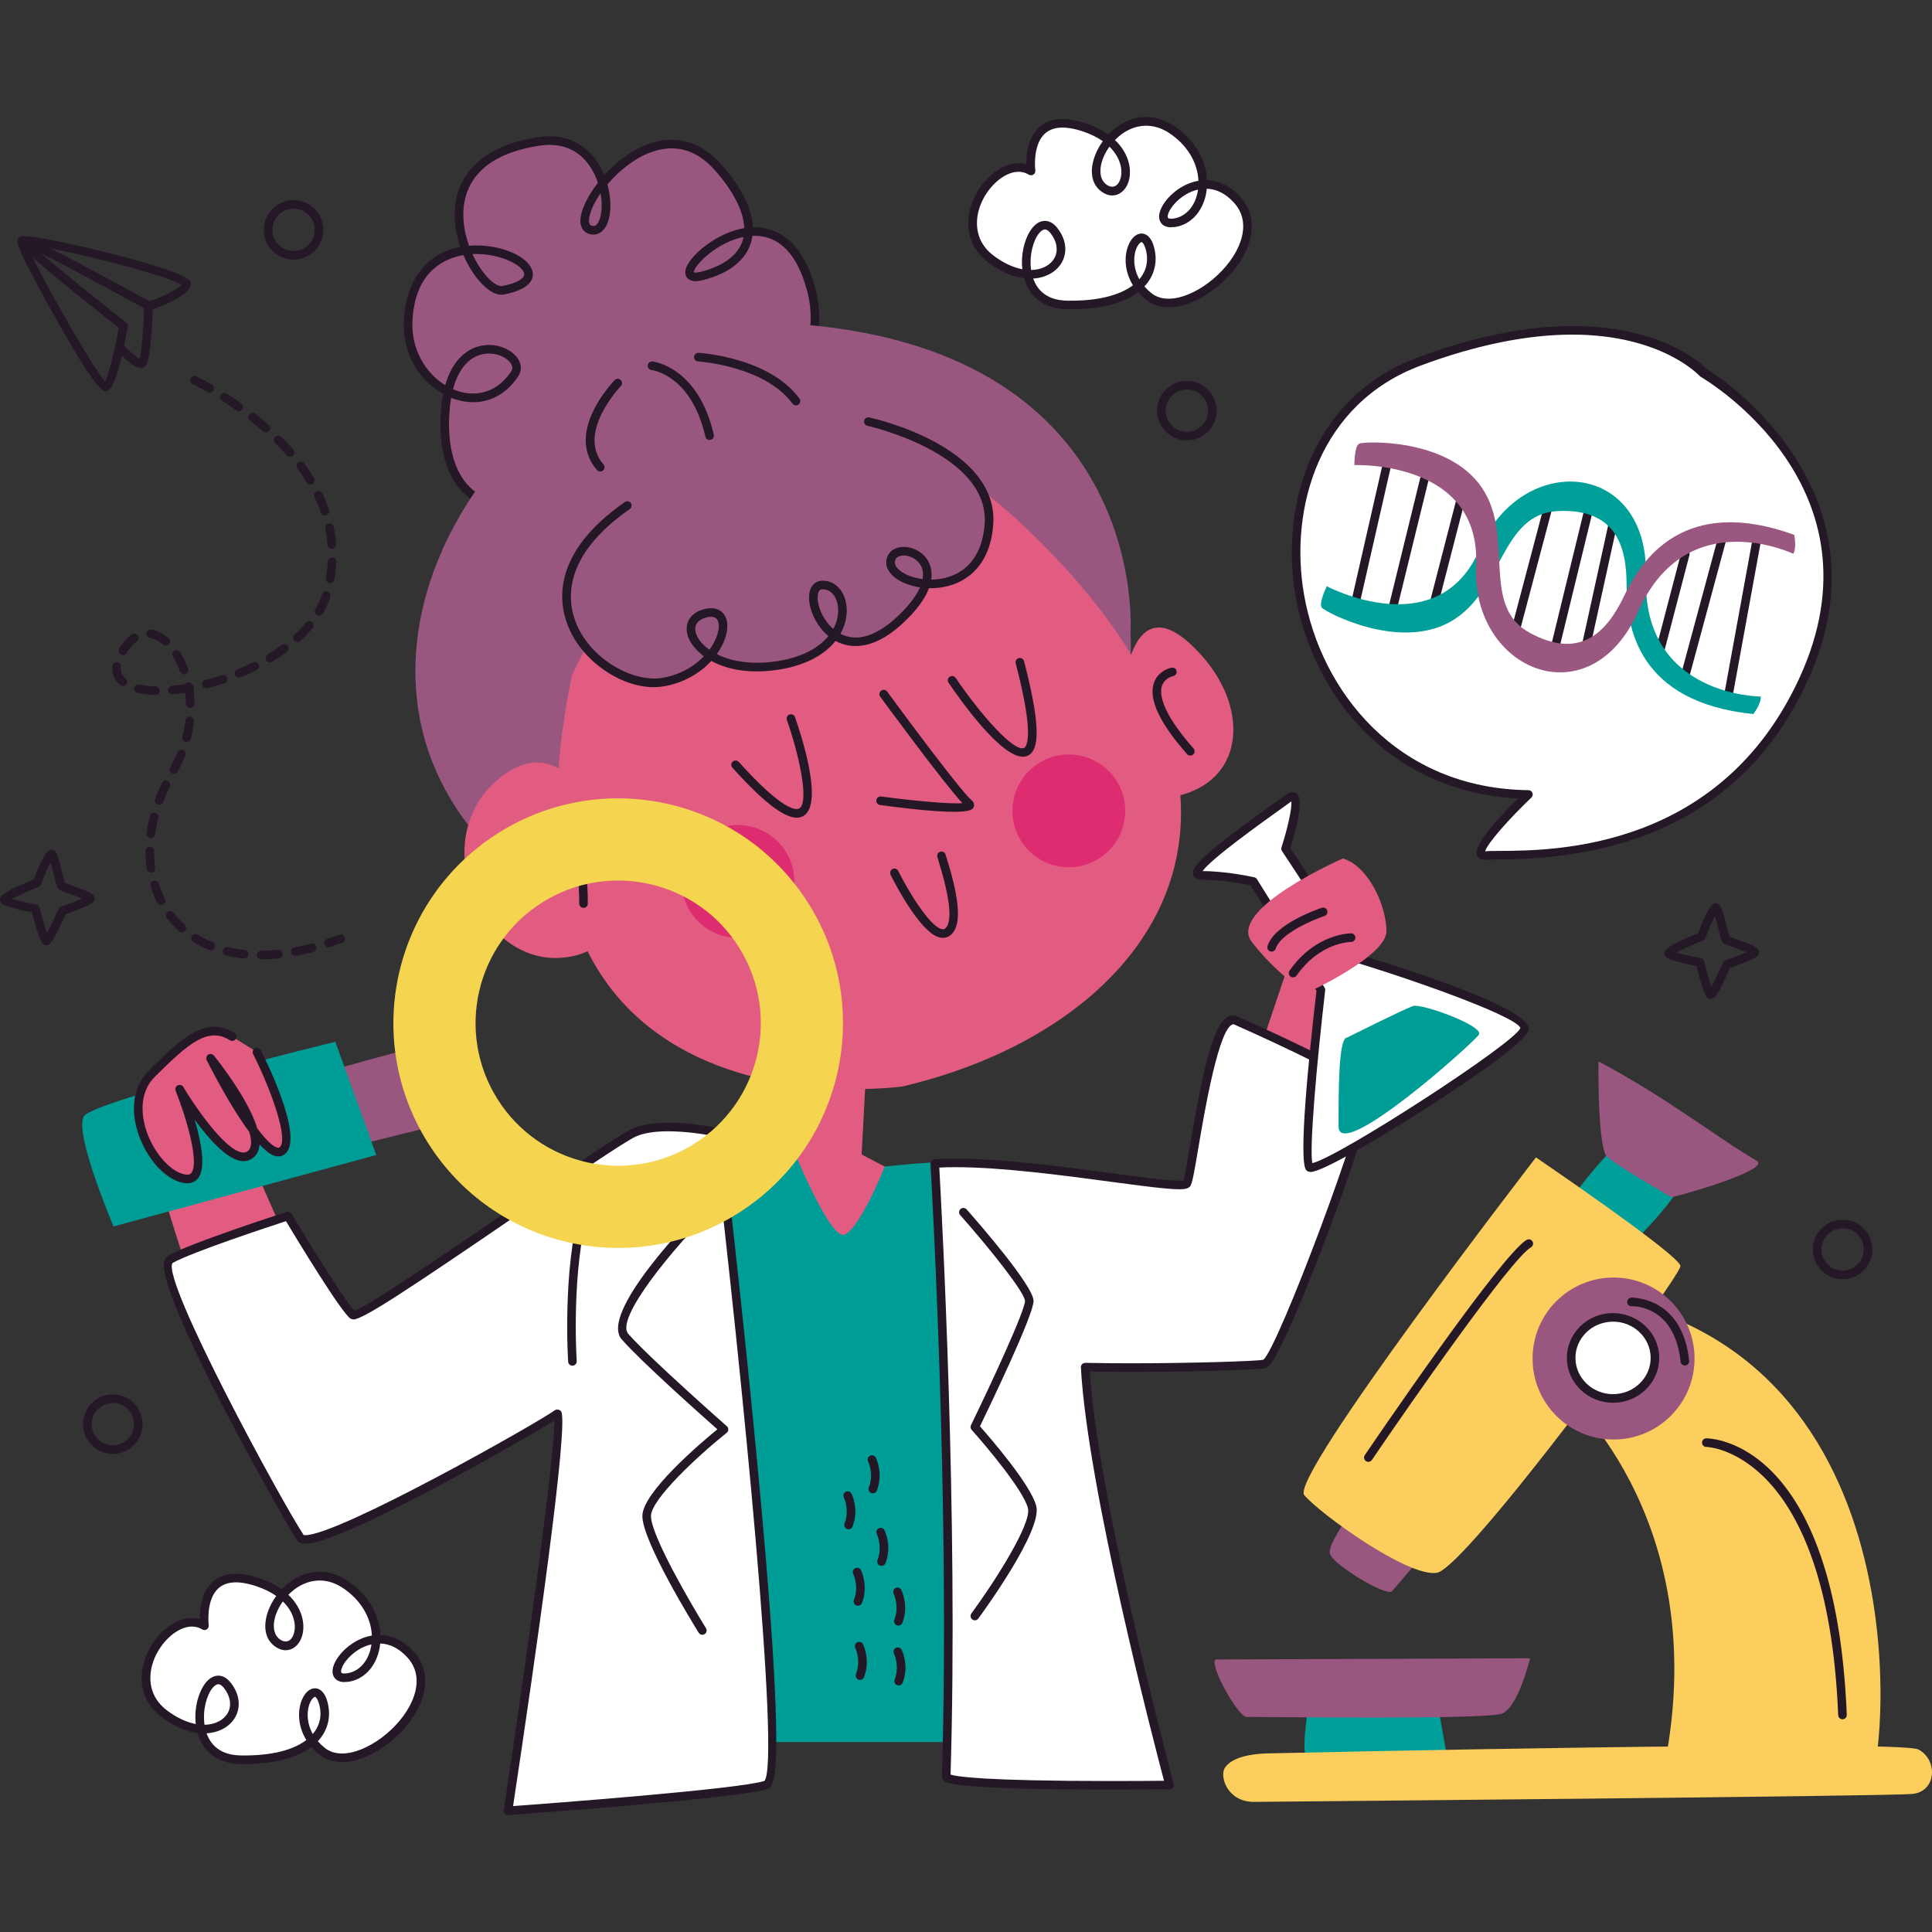 <?xml version="1.0" encoding="UTF-8"?>
<!-- Generator: Adobe Illustrator 25.2.3, SVG Export Plug-In . SVG Version: 6.00 Build 0)  -->
<svg xmlns="http://www.w3.org/2000/svg" xmlns:xlink="http://www.w3.org/1999/xlink" version="1.1" id="Capa_1" x="0px" y="0px" viewBox="0 0 512 512" style="enable-background:new 0 0 512 512;" xml:space="preserve" width="512" height="512">
<rect x="0" y="0" width="512" height="512" fill="#333333" stroke="none"/>
<g>
	<g>
		<g>
			<path style="fill:#FFFFFF;" d="M273.235,45.311c0,0-2.247-17.054,14.169-11.536c16.416,5.518,11.067,21.133,4.809,15.79     s5.484-23.466,18.046-15.396c12.562,8.07,9.752,23.728,0.842,24.884c-8.91,1.156,5.394-18.232,16.618-6.258     s-13.282,33.803-23.305,25.777s-2.179-20.98,0.225-13.085s-4.079,15.637-21.855,15.331c-17.776-0.306-9.685-27.654-3.471-19.693     s-4.102,16.945-16.641,7.567C250.133,59.311,264.438,39.924,273.235,45.311z"/>
		</g>
		<g>
			<path style="fill:#241726;" d="M283.795,81.963l-1.031-0.009c-5.827-0.1-9.928-3.086-11.372-8.229     c-3.066-0.388-6.298-1.803-9.401-4.125c-4.914-3.674-6.578-9.252-4.566-15.303c2.061-6.198,7.553-11.054,12.502-11.054     c0.713,0,1.403,0.096,2.065,0.285c-0.021-2.374,0.345-6.413,2.752-9.157c2.692-3.066,7.116-3.661,13.024-1.675     c2.278,0.766,4.274,1.76,5.948,2.963c2.824-2.979,6.427-4.668,10.029-4.668c2.438,0,4.837,0.747,7.13,2.22     c5.43,3.488,8.725,8.851,8.995,14.529c3.186,0.091,6.105,1.528,8.681,4.276c3.494,3.728,4.139,8.736,1.813,14.104     c-3.535,8.161-13.19,15.32-20.661,15.32c-2.34,0.001-4.358-0.666-5.999-1.98c-0.784-0.627-1.493-1.306-2.117-2.027     C297.662,80.4,291.547,81.963,283.795,81.963z M273.806,73.813c1.015,2.874,3.424,5.769,8.998,5.864l0.991,0.009     c8.938,0,13.82-2.097,16.441-4.088c-2.503-4.05-2.31-8.476-0.917-11.218c0.804-1.584,1.972-2.493,3.204-2.493     c0.826,0,2.341,0.425,3.206,3.265c1.204,3.953,0.311,7.819-2.446,10.759c0.54,0.627,1.157,1.218,1.843,1.769     c1.227,0.982,2.766,1.481,4.576,1.48c6.557,0,15.409-6.648,18.572-13.948c1.374-3.172,2.249-7.766-1.385-11.642     c-2.14-2.284-4.519-3.479-7.075-3.555c-0.536,5.452-3.948,9.565-8.566,10.165c-0.314,0.04-0.637-0.049-0.871,0.059     c-2.281,0-3.15-1.394-3.203-2.699c-0.129-3.213,4.5-8.612,10.424-9.636c-0.216-4.963-3.134-9.683-7.953-12.778     c-4.742-3.045-10.174-2.143-14.169,1.984c3.878,3.691,4.599,8.231,3.518,11.262c-0.754,2.113-2.371,3.426-4.219,3.428h-0.001     c-1.108,0-2.249-0.474-3.299-1.37c-3.453-2.949-2.337-8.708,0.782-13.016c-1.463-1.028-3.211-1.888-5.213-2.56     c-4.955-1.668-8.509-1.345-10.583,1.013c-2.842,3.233-2.103,9.236-2.096,9.298c0.057,0.435-0.141,0.863-0.509,1.102     c-0.37,0.239-0.842,0.245-1.214,0.016c-0.825-0.505-1.739-0.762-2.714-0.762c-3.961,0-8.599,4.26-10.341,9.495     c-0.796,2.395-2.022,8.43,3.769,12.762c2.531,1.893,5.122,3.111,7.578,3.572c-0.505-4.417,0.846-8.721,2.628-10.933     c0.994-1.233,2.152-1.884,3.353-1.884c0.832,0,2.078,0.328,3.297,1.89c2.208,2.828,2.709,6.017,1.375,8.749     C280.271,71.868,277.328,73.607,273.806,73.813z M302.523,64.165c-0.209,0-0.714,0.339-1.174,1.246     c-1.019,2.007-1.187,5.41,0.591,8.592c1.959-2.298,2.533-5.16,1.61-8.187C303.184,64.613,302.726,64.165,302.523,64.165z      M276.913,60.808c-0.48,0-1.042,0.368-1.58,1.036c-1.518,1.883-2.63,5.91-2.077,9.711c2.885-0.047,5.283-1.334,6.284-3.383     c0.937-1.92,0.527-4.235-1.124-6.35C278.055,61.36,277.502,60.808,276.913,60.808z M317.496,50.242     c-4.774,1.061-8.117,5.444-8.046,7.206c0.008,0.217,0.02,0.514,0.927,0.514h0.001c0.177,0,0.369-0.013,0.576-0.04     C314.37,57.479,316.933,54.399,317.496,50.242z M294.013,38.863c-2.69,3.751-3.206,8.005-1.061,9.836     c1.616,1.383,3.191,0.875,3.896-1.091C297.668,45.314,297.059,41.827,294.013,38.863z"/>
		</g>
	</g>
	<g>
		<g>
			<path style="fill:#FFFFFF;" d="M54.182,430.841c0,0-2.247-17.054,14.169-11.536c16.416,5.518,11.067,21.133,4.808,15.79     c-6.258-5.343,5.484-23.466,18.046-15.396c12.562,8.07,9.752,23.728,0.842,24.884s5.394-18.232,16.618-6.258     c11.224,11.973-13.282,33.803-23.305,25.777c-10.022-8.026-2.179-20.98,0.225-13.085s-4.079,15.637-21.855,15.331     s-9.685-27.654-3.471-19.693s-4.102,16.945-16.641,7.567S45.384,425.454,54.182,430.841z"/>
		</g>
		<g>
			<path style="fill:#241726;" d="M64.741,467.493l-1.031-0.009c-5.826-0.1-9.927-3.086-11.372-8.229     c-3.065-0.388-6.298-1.803-9.401-4.125c-4.914-3.674-6.578-9.252-4.566-15.303c2.061-6.198,7.553-11.054,12.502-11.054     c0.713,0,1.403,0.096,2.065,0.285c-0.021-2.374,0.345-6.413,2.752-9.157c2.69-3.068,7.115-3.66,13.024-1.675     c2.278,0.766,4.274,1.761,5.948,2.963c2.825-2.978,6.428-4.667,10.029-4.667c2.438,0,4.837,0.747,7.13,2.219     c5.43,3.488,8.725,8.851,8.995,14.529c3.186,0.091,6.105,1.528,8.681,4.276c3.494,3.728,4.139,8.736,1.813,14.104     c-3.535,8.161-13.19,15.32-20.661,15.32c-2.34,0.001-4.358-0.666-5.999-1.98c-0.784-0.627-1.493-1.306-2.117-2.027     C78.608,465.93,72.493,467.493,64.741,467.493z M54.752,459.343c1.015,2.874,3.424,5.769,8.998,5.864l0.991,0.009     c8.938,0,13.82-2.097,16.441-4.088c-2.503-4.05-2.31-8.475-0.917-11.217c0.804-1.584,1.972-2.493,3.204-2.493     c0.827,0,2.341,0.425,3.207,3.265c1.203,3.953,0.31,7.819-2.447,10.759c0.54,0.627,1.157,1.218,1.843,1.769     c1.227,0.982,2.766,1.481,4.576,1.48c6.557,0,15.409-6.648,18.572-13.948c1.374-3.172,2.249-7.766-1.385-11.642     c-2.14-2.284-4.519-3.479-7.075-3.555c-0.536,5.452-3.948,9.565-8.566,10.165c-0.314,0.04-0.641-0.027-0.87,0.059     c-2.281,0-3.15-1.394-3.203-2.699c-0.129-3.212,4.5-8.612,10.424-9.636c-0.216-4.963-3.134-9.683-7.953-12.778     c-4.738-3.046-10.174-2.141-14.168,1.984c3.878,3.691,4.599,8.231,3.518,11.262c-0.755,2.113-2.371,3.426-4.22,3.428h-0.001     c-1.108,0-2.249-0.474-3.299-1.37c-3.453-2.949-2.337-8.708,0.783-13.016c-1.463-1.028-3.212-1.888-5.214-2.56     c-4.956-1.668-8.509-1.346-10.583,1.013c-2.842,3.233-2.103,9.236-2.096,9.298c0.057,0.435-0.141,0.863-0.509,1.102     c-0.369,0.239-0.84,0.246-1.214,0.016c-0.825-0.505-1.739-0.762-2.714-0.762c-3.961,0-8.599,4.26-10.341,9.495     c-0.796,2.395-2.022,8.43,3.769,12.762c2.531,1.893,5.122,3.111,7.578,3.572c-0.505-4.417,0.847-8.722,2.628-10.933     c0.994-1.233,2.153-1.884,3.353-1.884c0.832,0,2.078,0.328,3.297,1.89c2.208,2.828,2.709,6.017,1.376,8.749     C61.217,457.398,58.274,459.137,54.752,459.343z M83.468,449.695c-0.209,0-0.713,0.339-1.174,1.246     c-1.019,2.007-1.187,5.411,0.591,8.592c1.959-2.298,2.534-5.159,1.611-8.187C84.131,450.144,83.672,449.695,83.468,449.695z      M57.859,446.339c-0.48,0-1.042,0.368-1.58,1.036c-1.518,1.883-2.63,5.91-2.077,9.711c2.885-0.047,5.283-1.333,6.284-3.383     c0.937-1.92,0.527-4.235-1.124-6.35C59.001,446.89,58.448,446.339,57.859,446.339z M98.441,435.773     c-4.774,1.061-8.117,5.444-8.046,7.206c0.008,0.217,0.02,0.514,0.927,0.514h0.001c0.177,0,0.369-0.013,0.576-0.04     C95.316,443.009,97.879,439.93,98.441,435.773z M74.96,424.393c-2.692,3.751-3.206,8.005-1.062,9.836     c1.621,1.386,3.196,0.875,3.897-1.092C78.614,430.843,78.005,427.357,74.96,424.393z"/>
		</g>
	</g>
	<g>
		<path style="fill:#241726;" d="M453.389,264.709c-0.836,0-1.626,0-3.812-8.702c-7.368-1.417-7.995-2.258-8.235-2.58    c-0.211-0.283-0.302-0.803-0.206-1.143c0.135-0.475,0.446-1.575,8.87-4.972c3.027-7.889,4.059-7.89,4.746-7.89    c0.359,0,0.852,0.257,1.066,0.545c0.544,0.729,1.035,2.619,1.779,5.643c0.231,0.942,0.51,2.078,0.673,2.584    c0.445,0.197,1.414,0.545,2.218,0.833c4.339,1.555,5.459,2.086,5.662,3.128c0.078,0.394-0.122,0.966-0.42,1.233    c-0.881,0.79-5.062,2.344-7.261,3.126c-3.568,8.118-4.336,8.158-5.015,8.194C453.433,264.709,453.409,264.709,453.389,264.709z     M444.251,252.447c1.478,0.422,4.139,1.026,6.463,1.459c0.439,0.082,0.789,0.414,0.896,0.847c0.594,2.408,1.371,5.152,1.933,6.735    c0.816-1.474,2.041-4.056,3.036-6.336c0.127-0.29,0.368-0.515,0.666-0.619c1.983-0.698,4.224-1.554,5.633-2.17    c-0.982-0.411-2.301-0.884-3.16-1.192c-2.477-0.888-2.944-1.081-3.265-1.512c-0.28-0.376-0.452-0.999-1.068-3.504    c-0.228-0.927-0.577-2.346-0.889-3.421c-0.733,1.405-1.749,3.765-2.539,5.854c-0.113,0.298-0.347,0.536-0.643,0.654    C448.734,250.271,445.806,251.583,444.251,252.447z"/>
	</g>
	<g>
		<path style="fill:#241726;" d="M12.291,250.487c-0.836,0-1.626,0-3.812-8.702c-7.368-1.417-7.995-2.259-8.236-2.583    c-0.21-0.283-0.301-0.802-0.205-1.142c0.133-0.474,0.445-1.574,8.87-4.971c3.026-7.889,4.058-7.89,4.746-7.89    c0.359,0,0.852,0.257,1.067,0.546c0.543,0.728,1.034,2.617,1.778,5.641c0.231,0.942,0.51,2.078,0.673,2.584    c0.445,0.197,1.413,0.544,2.217,0.833c4.339,1.555,5.459,2.086,5.663,3.128c0.078,0.394-0.122,0.966-0.42,1.234    c-0.881,0.79-5.062,2.342-7.261,3.125c-3.568,8.118-4.335,8.158-5.014,8.195C12.337,250.487,12.311,250.487,12.291,250.487z     M3.154,238.224c1.478,0.422,4.139,1.026,6.463,1.459c0.439,0.082,0.789,0.414,0.896,0.847c0.594,2.408,1.371,5.152,1.933,6.734    c0.816-1.474,2.041-4.055,3.036-6.336c0.127-0.29,0.368-0.515,0.666-0.619c1.984-0.698,4.225-1.554,5.634-2.169    c-0.982-0.412-2.304-0.886-3.162-1.194c-2.476-0.887-2.943-1.08-3.264-1.511c-0.28-0.375-0.452-0.998-1.068-3.504    c-0.228-0.928-0.577-2.346-0.889-3.42c-0.733,1.405-1.749,3.764-2.539,5.854c-0.113,0.298-0.347,0.536-0.643,0.654    C7.636,236.049,4.709,237.359,3.154,238.224z"/>
	</g>
	<g>
		<path style="fill:#241726;" d="M29.901,385.303c-0.002,0-0.034,0-0.037,0c-2.107-0.009-4.085-0.838-5.569-2.335    c-1.483-1.496-2.295-3.481-2.286-5.589c0.018-4.33,3.556-7.854,7.887-7.854c2.143,0.009,4.121,0.838,5.605,2.335    c1.483,1.496,2.295,3.481,2.286,5.589C37.77,381.779,34.231,385.303,29.901,385.303z M29.923,371.802    c-3.107,0-5.623,2.507-5.637,5.588c-0.007,1.5,0.57,2.912,1.626,3.976c1.055,1.065,2.463,1.654,3.961,1.661l0.027,0v0    c3.081,0,5.597-2.507,5.61-5.588c0.007-1.5-0.57-2.912-1.626-3.976C32.83,372.398,31.422,371.808,29.923,371.802z"/>
	</g>
	<g>
		<path style="fill:#241726;" d="M314.535,116.714c-0.002,0-0.032,0-0.033,0c-2.108-0.009-4.086-0.838-5.569-2.335    c-1.483-1.496-2.296-3.481-2.287-5.588c0.018-4.331,3.556-7.856,7.887-7.856c2.143,0.009,4.121,0.838,5.605,2.335    c1.483,1.496,2.295,3.481,2.286,5.589C322.406,113.19,318.866,116.714,314.535,116.714z M314.559,103.213    c-3.107,0-5.623,2.507-5.637,5.588c-0.007,1.5,0.571,2.912,1.626,3.976c1.056,1.065,2.463,1.654,3.961,1.661l0.024,0v0    c3.082,0,5.599-2.507,5.612-5.588c0.007-1.5-0.57-2.912-1.626-3.977C317.466,103.809,316.058,103.219,314.559,103.213z"/>
	</g>
	<g>
		<path style="fill:#241726;" d="M488.305,339.007c-0.002,0-0.032,0-0.033,0c-4.35-0.02-7.873-3.574-7.856-7.923    c0.019-4.331,3.559-7.856,7.89-7.856c4.384,0.02,7.907,3.574,7.889,7.923C496.177,335.483,492.637,339.007,488.305,339.007z     M488.33,325.505c-3.105,0-5.623,2.507-5.637,5.589c-0.013,3.094,2.494,5.623,5.589,5.637l0.023,0v0    c3.082,0,5.6-2.507,5.613-5.589C493.932,328.048,491.425,325.519,488.33,325.505z"/>
	</g>
	<g>
		<path style="fill:#241726;" d="M77.793,68.791c-0.002,0-0.032,0-0.032,0c-2.109-0.009-4.087-0.838-5.571-2.335    c-1.483-1.496-2.295-3.481-2.286-5.589c0.018-4.33,3.556-7.854,7.887-7.854c2.143,0.009,4.121,0.838,5.604,2.335    c1.483,1.495,2.296,3.481,2.287,5.588C85.664,65.267,82.124,68.791,77.793,68.791z M77.817,55.29    c-3.107,0-5.623,2.507-5.637,5.588c-0.007,1.5,0.57,2.912,1.626,3.976c1.055,1.065,2.463,1.654,3.961,1.661l0.024-0.001v0.001    c3.082,0,5.599-2.507,5.612-5.588c0.007-1.5-0.571-2.912-1.626-3.977C80.724,55.886,79.316,55.296,77.817,55.29z"/>
	</g>
	<g>
		<g>
			<path style="fill:#241726;" d="M27.85,103.671h-0.001c-3.227-0.003-19.691-31.339-20.976-33.976     C4.44,64.71,4.436,63.868,4.86,63.252c0.04-0.061,0.084-0.12,0.135-0.175c0.017-0.019,0.036-0.038,0.054-0.057     c0.103-0.101,0.222-0.188,0.351-0.251c0-0.001,0.001-0.001,0.001-0.001c0.283-0.141,0.624-0.201,1.14-0.201     c4.835,0,41.272,8.319,43.767,11.849c0.409,0.579,0.314,1.106,0.22,1.37c-1.048,2.961-8.477,5.631-10.728,6.379     c-0.302,0.098-0.63,0.07-0.909-0.084c-8.529-4.709-21.101-11.498-28.064-14.96c5.538,4.758,15.637,12.872,22.606,18.362     c0.329,0.259,0.489,0.678,0.417,1.091C30.846,103.671,28.747,103.671,27.85,103.671z M8.668,68.241     c4.439,9.145,16.088,29.351,19.14,32.818c1.039-1.869,2.619-8.35,3.68-14.21C18.932,76.952,12.228,71.413,8.668,68.241z      M13.27,65.81c7.788,3.892,19.739,10.425,26.282,14.035c3.568-1.233,7.453-3.096,8.56-4.386     C44.789,73.242,24.529,67.984,13.27,65.81z"/>
		</g>
		<g>
			<path style="fill:#241726;" d="M37.309,97.511c-0.032,0-0.066-0.001-0.099-0.002c-1.902-0.091-4.716-3.01-6.022-4.462     c-0.42-0.468-0.495-1.442-0.028-1.862c0.468-0.42,0.872-0.601,1.292-0.13c1.7,1.89,3.674,3.634,4.576,4.077     c0.464-1.584,0.998-8.139,1.207-13.747c0.022-0.628,0.535-1.167,1.18-1.095c0.628,0.023,1.118,0.551,1.095,1.18     c-0.351,9.432-1.038,14.682-2.041,15.604C38.247,97.276,37.87,97.511,37.309,97.511z"/>
		</g>
	</g>
	<g>
		<g>
			<path style="fill:#FFFFFF;" d="M451.25,98.855c0,0-20.668-23.266-75.052-3.079S337.722,209.75,405.049,210.54     c0,0-17.785,16.915-11.181,16.182c6.603-0.732,60.335,5.104,84.082-46.681S451.25,98.855,451.25,98.855z"/>
		</g>
		<g>
			<path style="fill:#241726;" d="M393.481,227.884h-0.001c-1.389-0.001-1.898-0.757-2.078-1.207     c-1.054-2.639,5.671-9.935,10.915-15.081c-34.575-1.701-54.504-27.881-58.978-53.656c-4.155-23.933,4.272-52.766,32.463-63.231     c14.853-5.513,28.601-8.309,40.862-8.309c23.601,0,34.261,9.96,35.549,11.325c3.086,1.887,50.013,32.105,26.771,82.791     c-14.309,31.202-41.755,47.102-81.577,47.257c-1.555,0.006-2.783,0.011-3.414,0.081     C393.808,227.874,393.638,227.884,393.481,227.884z M416.664,88.677c-11.99,0-25.471,2.748-40.071,8.167     c-26.964,10.01-35.004,37.703-31.011,60.707c4.428,25.513,24.537,51.442,59.48,51.851c0.464,0.006,0.877,0.291,1.046,0.723     c0.169,0.43,0.061,0.922-0.275,1.241c-5.703,5.425-11.726,12.178-12.259,14.24c0.053-0.003,0.109-0.008,0.168-0.014     c0.752-0.083,1.97-0.088,3.657-0.094c14.484-0.057,58.558-0.228,79.515-45.93c23.033-50.229-24.216-78.547-26.238-79.728     c-0.102-0.06-0.197-0.138-0.276-0.226C450.303,99.504,440.317,88.677,416.664,88.677z"/>
		</g>
	</g>
	<g>
		<g>
			<path style="fill:#241726;" d="M359.021,161.684c-0.083,0-0.169-0.009-0.255-0.029c-0.613-0.139-0.996-0.749-0.856-1.363     l9.117-39.99c0.139-0.613,0.742-1.002,1.363-0.856c0.613,0.139,0.996,0.749,0.856,1.363l-9.117,39.99     C360.01,161.326,359.541,161.684,359.021,161.684z"/>
		</g>
		<g>
			<path style="fill:#241726;" d="M368.706,163.893c-0.09,0-0.181-0.01-0.272-0.032c-0.61-0.15-0.984-0.766-0.835-1.377     l9.459-38.599c0.151-0.609,0.773-0.983,1.377-0.835c0.61,0.15,0.984,0.766,0.835,1.377l-9.459,38.599     C369.683,163.545,369.217,163.893,368.706,163.893z"/>
		</g>
		<g>
			<path style="fill:#241726;" d="M378.775,165.86c-0.095,0-0.19-0.011-0.286-0.036c-0.608-0.158-0.975-0.778-0.818-1.387     l8.464-32.793c0.158-0.61,0.776-0.974,1.387-0.818c0.608,0.158,0.975,0.778,0.818,1.387l-8.464,32.793     C379.743,165.519,379.281,165.86,378.775,165.86z"/>
		</g>
		<g>
			<path style="fill:#241726;" d="M401.242,169.667c-0.097,0-0.195-0.012-0.292-0.038c-0.608-0.161-0.971-0.784-0.809-1.392     l9.513-35.956c0.161-0.608,0.785-0.967,1.392-0.809c0.608,0.161,0.971,0.784,0.809,1.392l-9.513,35.956     C402.207,169.33,401.746,169.667,401.242,169.667z"/>
		</g>
		<g>
			<path style="fill:#241726;" d="M411.18,176.535c-0.09,0-0.18-0.01-0.271-0.032c-0.61-0.149-0.985-0.765-0.836-1.376     l10.027-41.097c0.148-0.611,0.762-0.984,1.376-0.836c0.61,0.149,0.985,0.765,0.836,1.376l-10.027,41.097     C412.159,176.187,411.693,176.535,411.18,176.535z"/>
		</g>
		<g>
			<path style="fill:#241726;" d="M419.561,175.816c-0.081,0-0.163-0.009-0.246-0.027c-0.614-0.135-1.002-0.742-0.867-1.356     l8.663-39.437c0.135-0.614,0.745-1.002,1.356-0.867c0.614,0.135,1.002,0.742,0.867,1.356l-8.663,39.437     C420.554,175.454,420.083,175.816,419.561,175.816z"/>
		</g>
		<g>
			<path style="fill:#241726;" d="M438.915,177.41c-0.096,0-0.192-0.012-0.289-0.037c-0.608-0.159-0.973-0.782-0.814-1.39     l7.706-29.466c0.161-0.608,0.785-0.964,1.39-0.814c0.608,0.159,0.973,0.782,0.814,1.39l-7.706,29.466     C439.881,177.071,439.419,177.41,438.915,177.41z"/>
		</g>
		<g>
			<path style="fill:#241726;" d="M446.045,182.184c-0.099,0-0.199-0.012-0.298-0.039c-0.607-0.165-0.966-0.789-0.803-1.396     l10.538-39.01c0.165-0.608,0.79-0.968,1.396-0.803c0.607,0.165,0.966,0.789,0.803,1.396l-10.538,39.01     C447.005,181.851,446.546,182.184,446.045,182.184z"/>
		</g>
		<g>
			<path style="fill:#241726;" d="M457.731,187.15c-0.068,0-0.137-0.006-0.206-0.019c-0.618-0.112-1.028-0.705-0.915-1.324     l7.885-43.23c0.113-0.618,0.705-1.035,1.324-0.915c0.618,0.112,1.028,0.705,0.915,1.324l-7.884,43.23     C458.75,186.765,458.27,187.15,457.731,187.15z"/>
		</g>
		<g>
			<path style="fill:#009F99;" d="M466.612,184.592c0,0-31.315-0.031-30.413-31.544s-33.137-33.337-44-7.689     c-10.915,25.773-40.593,9.998-40.593,9.998s-2.244,4.583-1.299,5.697c0.945,1.114,20.441,11.554,34.24,3.611     c13.798-7.942,13.087-28.483,28.24-29.223s18.332,8.975,18.273,19.75c-0.059,10.775,2.84,30.916,33.597,34.032     C464.657,189.225,466.789,186.446,466.612,184.592z"/>
		</g>
		<g>
			<path style="fill:#9A5780;" d="M475.238,146.758c0,0-28.233-13.546-41.08,15.243c-12.847,28.79-44.313,15.678-42.984-12.144     c1.336-27.957-32.247-26.606-32.247-26.606s-0.035-5.103,1.299-5.697c1.334-0.595,23.429-1.551,32.421,11.588     s-0.553,31.341,12.781,38.577c13.334,7.236,20.411-0.141,25.028-9.877c4.617-9.736,15.961-26.629,45.028-16.105     C475.485,141.735,476.201,145.164,475.238,146.758z"/>
		</g>
	</g>
	<g>
		<g>
			<path style="fill:#995780;" d="M363.018,394.437c0,0-11.843,14.332-10.533,17.461c1.309,3.128,15.007,11.269,16.38,9.801     c1.372-1.469,11.794-13.814,11.794-13.814L363.018,394.437z"/>
		</g>
		<g>
			<g>
				<path style="fill:#009F99;" d="M346.563,453.337c0,0-2.066,12.85,0.164,12.822c2.23-0.029,36.793-0.471,36.793-0.471      l-2.401-13.351L346.563,453.337z"/>
			</g>
			<g>
				<path style="fill:#995780;" d="M322.102,439.778l83.384-0.324c0,0-3.11,12.998-7.457,14.673      c-4.347,1.675-65.519,0.839-67.703,0.867C328.142,455.021,320.485,441.418,322.102,439.778z"/>
			</g>
			<g>
				<path style="fill:#FCCE5D;" d="M413.157,367.583c0,0,41.073,33.644,27.986,100.161c0,0,51.154,3.725,54.499,3.682      s16.939-113.417-73.648-128.147L413.157,367.583z"/>
			</g>
			<g>
				<path style="fill:#009F99;" d="M429.007,302.702c0,0-12.895,13.346-11.841,15.389c1.054,2.043,13.474,13.437,13.474,13.437      s15.881-15.576,14.157-18.034C443.072,311.036,429.007,302.702,429.007,302.702z"/>
			</g>
			<g>
				<path style="fill:#FCCE5D;" d="M407.045,306.728c0,0-65.396,84.702-61.405,89.49c3.991,4.788,27.422,21.836,35.147,20.589      c7.725-1.246,64.635-78.45,64.539-81.291S407.045,306.728,407.045,306.728z"/>
			</g>
			<g>
				<path style="fill:#995780;" d="M423.617,281.278c0,0-0.295,19.923,1.861,24.752c0.731,1.637,17.493,11.257,17.493,11.257      c6.186-1.466,26.278-7.534,22.555-9.685C455.536,301.831,441.956,291.021,423.617,281.278z"/>
			</g>
			<g>
				<circle style="fill:#995780;" cx="427.608" cy="360.024" r="21.464"/>
			</g>
			<g>
				<path style="fill:#FCCE5D;" d="M336.714,464.652c0,0,166.473-3.756,171.687-1.019c5.214,2.737,4.837,11.158-1.614,11.779      c-6.451,0.62-167.279,2.037-174.385,2.106c-7.107,0.069-9.154-6.602-7.898-8.844S329.607,464.721,336.714,464.652z"/>
			</g>
			<g>
				<g>
					
						<ellipse transform="matrix(1 -0.013 0.013 1 -4.571 5.501)" style="fill:#FFFFFF;" cx="427.473" cy="359.857" rx="11.104" ry="10.746"/>
				</g>
				<g>
					<path style="fill:#241726;" d="M427.462,371.742c-6.662,0-12.148-5.261-12.23-11.728c-0.04-3.182,1.2-6.187,3.491-8.463       c2.282-2.266,5.335-3.536,8.598-3.578h0.002c6.825,0,12.309,5.261,12.392,11.727c0.041,3.181-1.198,6.186-3.491,8.462       c-2.281,2.266-5.335,3.536-8.598,3.579C427.621,371.741,427.467,371.742,427.462,371.742z M427.486,350.249       c-2.805,0.034-5.299,1.071-7.16,2.918c-1.85,1.837-2.851,4.258-2.818,6.817c0.067,5.227,4.531,9.48,9.953,9.48v0.002       l0.135-0.003c2.669-0.034,5.163-1.071,7.023-2.917c1.851-1.837,2.852-4.258,2.818-6.817       C437.371,354.502,432.907,350.249,427.486,350.249z"/>
				</g>
			</g>
			<g>
				<path style="fill:#241726;" d="M446.504,361.858c-0.576,0-1.07-0.435-1.131-1.021c-1.561-14.927-12.519-14.706-12.974-14.676      c-0.641,0.058-1.157-0.465-1.182-1.092c-0.026-0.626,0.458-1.155,1.085-1.183c0.138,0.016,13.548-0.392,15.334,16.715      c0.066,0.625-0.388,1.185-1.014,1.25C446.583,361.856,446.543,361.858,446.504,361.858z"/>
			</g>
			<g>
				<path style="fill:#241726;" d="M488.276,455.626c-0.607,0-1.112-0.479-1.136-1.092c-2.858-70.05-34.633-71.081-34.954-71.083      c-0.627-0.004-1.134-0.515-1.132-1.143c0.002-0.627,0.509-1.134,1.136-1.134c1.397,0,34.27,0.833,37.225,73.266      c0.026,0.628-0.462,1.158-1.091,1.184C488.309,455.626,488.292,455.626,488.276,455.626z"/>
			</g>
		</g>
		<g>
			<path style="fill:#241726;" d="M362.624,387.407c-0.22,0-0.442-0.063-0.638-0.197c-0.52-0.352-0.656-1.061-0.302-1.581     c1.472-2.169,36.132-53.177,42.897-57.043c0.544-0.315,1.242-0.125,1.553,0.424c0.312,0.546,0.122,1.242-0.424,1.553     c-5.237,2.993-32.197,41.687-42.143,56.344C363.346,387.233,362.988,387.407,362.624,387.407z"/>
		</g>
	</g>
	<g>
		<path style="fill:#241726;" d="M69.218,254.241c-0.626,0-1.135-0.506-1.138-1.133c-0.003-0.628,0.504-1.141,1.133-1.144    c1.441-0.008,2.933-0.089,4.435-0.243c0.614-0.067,1.184,0.391,1.248,1.017c0.063,0.625-0.391,1.184-1.017,1.248    c-1.574,0.161-3.14,0.247-4.655,0.255C69.224,254.241,69.22,254.241,69.218,254.241z M64.677,254.014    c-0.04,0-0.081-0.002-0.122-0.007c-1.586-0.17-3.144-0.44-4.629-0.802c-0.611-0.149-0.986-0.765-0.837-1.375    c0.148-0.611,0.77-0.989,1.375-0.837c1.389,0.338,2.847,0.59,4.334,0.75c0.626,0.067,1.078,0.628,1.011,1.253    C65.745,253.582,65.251,254.014,64.677,254.014z M78.267,253.336c-0.537,0-1.015-0.381-1.118-0.929    c-0.116-0.618,0.292-1.213,0.911-1.329c1.422-0.266,2.889-0.597,4.359-0.984c0.609-0.16,1.231,0.202,1.391,0.81    c0.16,0.608-0.202,1.231-0.81,1.391c-1.523,0.401-3.045,0.745-4.521,1.022C78.407,253.33,78.336,253.336,78.267,253.336z     M55.866,251.844c-0.145,0-0.29-0.027-0.431-0.084c-1.486-0.609-2.907-1.332-4.221-2.148c-0.535-0.331-0.698-1.034-0.367-1.568    c0.332-0.534,1.035-0.697,1.568-0.367c1.207,0.749,2.514,1.414,3.883,1.974c0.581,0.239,0.86,0.904,0.623,1.485    C56.739,251.577,56.314,251.844,55.866,251.844z M87.072,251.033c-0.478,0-0.922-0.302-1.081-0.78    c-0.198-0.597,0.126-1.241,0.723-1.439c1.025-0.34,2.066-0.709,3.12-1.107c0.594-0.223,1.245,0.074,1.468,0.663    c0.222,0.589-0.074,1.245-0.663,1.467c-1.085,0.409-2.155,0.789-3.209,1.138C87.311,251.014,87.191,251.033,87.072,251.033z     M48.182,247.053c-0.272,0-0.546-0.097-0.764-0.295c-1.176-1.064-2.259-2.242-3.216-3.502c-0.38-0.5-0.283-1.215,0.217-1.595    c0.499-0.38,1.215-0.283,1.595,0.217c0.873,1.148,1.859,2.222,2.932,3.193c0.466,0.421,0.503,1.142,0.08,1.608    C48.801,246.926,48.492,247.053,48.182,247.053z M42.696,239.853c-0.416,0-0.816-0.228-1.016-0.624    c-0.706-1.392-1.303-2.873-1.772-4.4c-0.185-0.601,0.153-1.238,0.754-1.423c0.603-0.19,1.237,0.155,1.423,0.754    c0.431,1.404,0.978,2.763,1.625,4.04c0.285,0.56,0.06,1.246-0.5,1.53C43.045,239.814,42.87,239.853,42.696,239.853z     M40.009,231.194c-0.558,0-1.045-0.409-1.126-0.977c-0.215-1.506-0.325-3.071-0.327-4.648c-0.001-0.017-0.001-0.033-0.001-0.05    c0-0.629,0.509-1.138,1.138-1.138c0.595,0,1.083,0.456,1.134,1.036c0.003,0.038,0.006,0.076,0.006,0.113    c0,1.484,0.102,2.953,0.305,4.365c0.089,0.623-0.344,1.2-0.966,1.289C40.117,231.19,40.063,231.194,40.009,231.194z     M39.993,222.116c-0.048,0-0.098-0.003-0.147-0.009c-0.624-0.081-1.064-0.651-0.984-1.275c0.197-1.518,0.49-3.065,0.873-4.602    c0.153-0.61,0.768-0.976,1.381-0.829c0.61,0.152,0.981,0.77,0.829,1.381c-0.362,1.451-0.639,2.912-0.824,4.341    C41.046,221.698,40.556,222.116,39.993,222.116z M42.177,213.294c-0.129,0-0.261-0.022-0.389-0.069    c-0.591-0.215-0.896-0.868-0.68-1.459c0.52-1.431,1.13-2.877,1.808-4.297c0.272-0.568,0.951-0.808,1.518-0.537    c0.568,0.271,0.808,0.951,0.537,1.518c-0.647,1.355-1.227,2.733-1.723,4.095C43.079,213.008,42.642,213.294,42.177,213.294z     M46.082,205.08c-0.189,0-0.38-0.047-0.556-0.146c-0.548-0.308-0.744-1.002-0.436-1.55c0.723-1.289,1.363-2.624,1.903-3.97    c0.233-0.585,0.895-0.872,1.48-0.633c0.584,0.233,0.867,0.896,0.633,1.48c-0.576,1.437-1.26,2.863-2.03,4.237    C46.866,204.871,46.48,205.08,46.082,205.08z M49.459,196.651c-0.092,0-0.186-0.011-0.279-0.034    c-0.61-0.153-0.979-0.773-0.826-1.382c0.359-1.423,0.62-2.877,0.778-4.324c0.068-0.625,0.615-1.082,1.255-1.008    c0.625,0.068,1.076,0.63,1.008,1.255c-0.169,1.551-0.449,3.11-0.834,4.633C50.432,196.307,49.968,196.651,49.459,196.651z     M50.435,187.625c-0.61,0-1.116-0.485-1.136-1.101c-0.033-0.982-0.113-1.958-0.241-2.918c-1.101,0.168-2.182,0.3-3.23,0.395    c-0.646,0.042-1.178-0.407-1.235-1.033c-0.056-0.626,0.406-1.178,1.033-1.235c1.096-0.098,2.233-0.241,3.393-0.426    c0.166-0.235,0.419-0.407,0.724-0.464c0.45-0.091,0.898,0.116,1.145,0.475c0.241,0.167,0.419,0.426,0.475,0.737    c0.047,0.265-0.001,0.524-0.12,0.743c0.18,1.197,0.291,2.421,0.331,3.651c0.021,0.628-0.471,1.155-1.1,1.175    C50.462,187.625,50.449,187.625,50.435,187.625z M41.177,184.165c-0.011,0-0.022,0-0.033,0c-1.754-0.05-3.349-0.236-4.738-0.554    c-0.613-0.14-0.996-0.75-0.856-1.363c0.14-0.615,0.752-1.005,1.363-0.856c1.245,0.285,2.69,0.451,4.296,0.496    c0.628,0.018,1.123,0.541,1.106,1.171C42.296,183.675,41.79,184.165,41.177,184.165z M54.692,182.429    c-0.507,0-0.971-0.341-1.102-0.856c-0.156-0.609,0.211-1.23,0.82-1.385c1.434-0.367,2.881-0.79,4.299-1.257    c0.601-0.203,1.24,0.128,1.437,0.724c0.198,0.597-0.127,1.241-0.724,1.437c-1.469,0.485-2.965,0.923-4.448,1.302    C54.881,182.418,54.785,182.429,54.692,182.429z M32.541,181.799c-0.259,0-0.519-0.088-0.733-0.268    c-1.343-1.133-2.052-2.632-2.052-4.334c0-0.227,0.012-0.459,0.038-0.699c0.067-0.625,0.61-1.081,1.253-1.011    c0.625,0.067,1.077,0.627,1.011,1.253c-0.017,0.156-0.024,0.308-0.024,0.457c0,1.039,0.407,1.888,1.243,2.593    c0.481,0.406,0.541,1.124,0.137,1.604C33.186,181.661,32.865,181.799,32.541,181.799z M63.345,179.576    c-0.449,0-0.874-0.267-1.054-0.708c-0.238-0.583,0.042-1.247,0.624-1.484c1.401-0.571,2.775-1.188,4.085-1.834    c0.567-0.278,1.246-0.048,1.524,0.517c0.279,0.564,0.047,1.246-0.517,1.524c-1.357,0.67-2.782,1.31-4.231,1.901    C63.634,179.55,63.488,179.576,63.345,179.576z M48.764,178.71c-0.465,0-0.902-0.287-1.069-0.749    c-0.517-1.421-1.142-2.732-1.859-3.896c-0.329-0.535-0.163-1.236,0.372-1.566c0.531-0.332,1.235-0.162,1.566,0.372    c0.798,1.295,1.491,2.746,2.059,4.311c0.216,0.591-0.09,1.244-0.68,1.459C49.024,178.688,48.893,178.71,48.764,178.71z     M71.505,175.534c-0.388,0-0.765-0.198-0.978-0.555c-0.322-0.539-0.147-1.238,0.394-1.561c1.302-0.778,2.55-1.603,3.712-2.451    c0.509-0.371,1.22-0.259,1.591,0.248c0.37,0.508,0.26,1.22-0.248,1.591c-1.217,0.889-2.526,1.753-3.888,2.567    C71.905,175.482,71.704,175.534,71.505,175.534z M32.588,173.562c-0.208,0-0.419-0.057-0.608-0.177    c-0.531-0.337-0.689-1.039-0.352-1.571c0.231-0.365,0.486-0.739,0.765-1.124c0.778-1.071,1.635-1.938,2.549-2.578    c0.516-0.362,1.225-0.238,1.585,0.278c0.361,0.515,0.237,1.224-0.278,1.585c-0.707,0.497-1.385,1.187-2.014,2.052    c-0.249,0.344-0.477,0.678-0.684,1.005C33.334,173.375,32.965,173.562,32.588,173.562z M43.915,171.11    c-0.266,0-0.531-0.092-0.746-0.279c-1.133-0.984-2.29-1.57-3.439-1.741c-0.621-0.093-1.049-0.673-0.957-1.295    c0.093-0.619,0.67-1.044,1.295-0.957c1.583,0.237,3.128,1.003,4.593,2.275c0.475,0.412,0.526,1.131,0.113,1.605    C44.55,170.978,44.233,171.11,43.915,171.11z M78.83,170.144c-0.308,0-0.615-0.125-0.839-0.369    c-0.425-0.464-0.394-1.184,0.07-1.609c1.117-1.024,2.139-2.093,3.037-3.176c0.4-0.484,1.12-0.551,1.602-0.15    c0.485,0.4,0.551,1.118,0.15,1.602c-0.964,1.164-2.058,2.309-3.251,3.403C79.381,170.045,79.105,170.144,78.83,170.144z     M84.577,163.128c-0.192,0-0.388-0.049-0.567-0.152c-0.545-0.314-0.733-1.009-0.418-1.554c0.736-1.279,1.331-2.599,1.768-3.928    c0.197-0.598,0.84-0.922,1.437-0.726c0.597,0.197,0.922,0.84,0.726,1.438c-0.486,1.475-1.145,2.941-1.959,4.352    C85.354,162.923,84.97,163.128,84.577,163.128z M87.499,154.563c-0.064,0-0.13-0.006-0.197-0.017    c-0.619-0.108-1.034-0.698-0.926-1.317c0.255-1.46,0.421-2.934,0.494-4.383c0.032-0.628,0.589-1.118,1.195-1.079    c0.627,0.032,1.111,0.567,1.08,1.195c-0.078,1.54-0.255,3.107-0.525,4.658C88.522,154.174,88.042,154.563,87.499,154.563z     M87.946,145.492c-0.589,0-1.087-0.454-1.134-1.051c-0.112-1.45-0.321-2.914-0.62-4.351c-0.129-0.616,0.266-1.218,0.882-1.346    c0.62-0.136,1.218,0.266,1.346,0.882c0.32,1.533,0.543,3.094,0.663,4.64c0.049,0.627-0.42,1.174-1.047,1.223    C88.004,145.491,87.974,145.492,87.946,145.492z M86.103,136.613c-0.475,0-0.917-0.298-1.078-0.773    c-0.462-1.364-1.022-2.742-1.661-4.095c-0.268-0.568-0.026-1.246,0.544-1.515c0.57-0.269,1.246-0.024,1.515,0.544    c0.676,1.431,1.267,2.888,1.759,4.335c0.201,0.595-0.117,1.242-0.713,1.444C86.348,136.594,86.225,136.613,86.103,136.613z     M82.24,128.39c-0.386,0-0.762-0.196-0.975-0.549c-0.752-1.242-1.584-2.487-2.476-3.7c-0.372-0.506-0.263-1.218,0.243-1.591    c0.505-0.372,1.218-0.263,1.591,0.243c0.932,1.267,1.803,2.569,2.589,3.869c0.326,0.538,0.153,1.237-0.385,1.563    C82.644,128.337,82.441,128.39,82.24,128.39z M76.86,121.048c-0.318,0-0.636-0.133-0.86-0.394    c-0.947-1.094-1.974-2.196-3.051-3.276c-0.444-0.446-0.442-1.166,0.002-1.61c0.446-0.444,1.166-0.444,1.61,0.002    c1.115,1.118,2.178,2.26,3.16,3.394c0.411,0.475,0.36,1.194-0.116,1.605C77.391,120.957,77.125,121.048,76.86,121.048z     M70.436,114.589c-0.269,0-0.538-0.094-0.755-0.286c-1.153-1.021-2.309-1.981-3.45-2.881c-0.494-0.389-0.578-1.105-0.189-1.599    c0.39-0.493,1.106-0.578,1.599-0.189c1.174,0.926,2.364,1.913,3.55,2.963c0.47,0.417,0.515,1.136,0.098,1.608    C71.063,114.459,70.75,114.589,70.436,114.589z M63.281,108.938c-0.227,0-0.456-0.068-0.656-0.208    c-1.311-0.926-2.569-1.764-3.742-2.51c-0.531-0.337-0.688-1.041-0.35-1.571c0.336-0.531,1.039-0.688,1.571-0.35    c1.202,0.764,2.491,1.622,3.836,2.57c0.514,0.364,0.636,1.074,0.273,1.588C63.991,108.77,63.639,108.938,63.281,108.938z     M55.58,104.047c-0.19,0-0.382-0.048-0.56-0.148c-2.407-1.364-3.953-2.082-3.968-2.089c-0.571-0.265-0.82-0.941-0.556-1.511    c0.263-0.57,0.938-0.82,1.51-0.557c0.066,0.031,1.64,0.76,4.137,2.176c0.547,0.31,0.739,1.005,0.429,1.552    C56.362,103.839,55.977,104.047,55.58,104.047z"/>
	</g>
	<g>
		<g>
			<path style="fill:#E25C81;" d="M344.864,245.356c0,0-27.322,83.485-30.358,82.726c-3.036-0.759-50.85-12.902-51.609-9.866     s5.313,36.43,5.313,36.43s67.547,2.277,70.583-0.759c3.036-3.036,24.286-90.315,22.01-93.351S344.864,245.356,344.864,245.356z"/>
		</g>
		<g>
			<path style="fill:#E25C81;" d="M60.719,293.569c0,0,24.59,59.016,29.508,62.294c4.918,3.279,78.688-52.458,81.147-49.999     s16.393,44.262,16.393,44.262S86.948,388.65,76.292,391.109s-34.426-79.507-34.426-79.507L60.719,293.569z"/>
		</g>
		<g>
			<path style="fill:#E25C81;" d="M198.7,269.827c0,0,13.832,33.481,12.017,36.857l-24.59-2.459c0,0,0.53,41.68,29.026,38.218     c9.636-1.171,30.08-27.628,30.08-27.628l-16.892-8.873l1.734-32.495L198.7,269.827z"/>
		</g>
		<g>
			<g>
				<g>
					<path style="fill:#995780;" d="M196.344,115.093c0,0,24.876-15.085,18.64-38.353c-9.217-34.387-43.205,0.209-28.662-3.689       c14.543-3.898,15.968-15.048,4.081-28.587c-17.483-19.914-41.524,13.727-34.053,16.401c7.471,2.674,6.327-26.416-13.543-23.388       c-35.942,5.477-16.86,40.91-9.459,39.446c23.815-4.711-23.175-25.503-25.169,7.765c-1.062,17.712,19.246,28.239,28.253,14.331       c3.819-5.897-16.964-14.822-18.483,10.525s16.989,33.488,43.19,13.253"/>
				</g>
				<g>
					<path style="fill:#241726;" d="M134.886,135.309c-3.08,0.001-5.886-0.638-8.343-1.938c-6.977-3.691-10.434-12.177-9.731-23.895       c0.112-1.877,0.327-3.559,0.621-5.065c-5.837-3.259-10.966-10.191-10.39-19.791c0.635-10.593,6.129-17.539,14.927-19.195       c-1.68-4.942-2.111-10.514-0.282-15.408c1.894-5.066,7.065-11.55,20.949-13.664c9.65-1.478,14.438,4.264,16.424,7.813       c0.405,0.724,0.765,1.481,1.079,2.258c3.045-3.375,6.966-6.445,11.26-8.089c5.17-1.978,12.81-2.652,19.859,5.379       c5.27,6.003,8.066,11.629,8.256,16.518c0.776-0.021,1.565,0.014,2.35,0.118c4.683,0.617,10.952,3.91,14.218,16.097       c6.385,23.817-18.893,39.466-19.149,39.622c-0.535,0.327-1.236,0.157-1.563-0.384c-0.326-0.537-0.156-1.237,0.382-1.563       c0.241-0.147,24.069-14.929,18.13-37.086c-3.187-11.897-9.153-14.778-14.478-14.525c-0.086,0.615-0.217,1.215-0.395,1.802       c-1.405,4.639-5.691,8.042-12.395,9.839c-0.842,0.228-3.404,0.916-4.559-0.587c-0.47-0.614-0.805-1.739,0.275-3.61       c1.866-3.231,8.04-8.357,14.899-9.499c-0.138-4.372-2.778-9.654-7.683-15.24c-4.966-5.658-10.795-7.256-17.333-4.756       c-4.337,1.661-8.321,4.954-11.244,8.414c1.295,4.706,1.017,9.613-0.986,11.98c-1.041,1.228-2.503,1.625-4.017,1.083       c-0.794-0.283-2.129-1.103-2.155-3.393c-0.028-2.521,1.737-6.37,4.648-10.116c-0.354-1.061-0.812-2.122-1.387-3.152       c-2.072-3.707-6.192-7.872-14.094-6.674c-10.268,1.565-16.714,5.673-19.158,12.211c-1.671,4.468-1.162,9.711,0.477,14.303       c0.425-0.033,0.856-0.056,1.294-0.067c7.753-0.206,15.151,3.271,15.593,7.272c0.208,1.88-0.944,4.398-7.615,5.719       c-1.938,0.384-4.305-0.924-6.647-3.682c-1.586-1.868-3.012-4.188-4.116-6.753c-5.185,0.897-12.728,4.41-13.492,17.15       c-0.477,7.957,3.638,14.223,8.673,17.332c2.026-7.104,6.028-9.458,8.605-10.233c4.385-1.323,8.661,0.509,10.456,2.899       c1.195,1.591,1.319,3.371,0.338,4.884c-3.902,6.029-10.205,8.325-16.864,6.137c-0.32-0.106-0.643-0.222-0.964-0.35       c-0.219,1.256-0.382,2.647-0.475,4.187c-0.645,10.775,2.381,18.498,8.523,21.746c7.767,4.112,19.731,0.66,32.835-9.461       c0.498-0.385,1.215-0.291,1.596,0.205c0.385,0.498,0.292,1.213-0.205,1.596C151.954,131.329,142.57,135.309,134.886,135.309z        M120.049,103.164c0.394,0.169,0.788,0.318,1.184,0.448c5.615,1.845,10.935-0.107,14.243-5.212       c0.45-0.694,0.367-1.461-0.248-2.278c-1.352-1.799-4.708-3.065-7.98-2.087C125.098,94.682,121.743,96.735,120.049,103.164z        M125.202,67.342c0.966,2.112,2.159,4.015,3.456,5.542c2.043,2.406,3.685,3.086,4.469,2.922       c4.439-0.877,5.904-2.246,5.794-3.234c-0.245-2.198-6.28-5.439-13.272-5.246C125.507,67.329,125.357,67.334,125.202,67.342z        M183.91,72.216c0.113,0,0.68,0.122,2.117-0.263c5.903-1.583,9.64-4.453,10.805-8.3c0.084-0.277,0.155-0.559,0.212-0.846       c-0.258,0.052-0.514,0.11-0.766,0.173c-7.221,1.813-12.661,7.872-12.388,9.24C183.893,72.217,183.899,72.216,183.91,72.216z        M159.167,51.216c-1.948,2.796-3.098,5.489-3.078,7.303c0.011,1.047,0.456,1.206,0.645,1.274       c0.624,0.222,1.077,0.101,1.512-0.41C159.298,58.139,159.814,54.886,159.167,51.216z"/>
				</g>
			</g>
			<g>
				<path style="fill:#995780;" d="M299.589,167.639c0,0,5.387-74.029-86.924-81.647c-76.65-6.325-146.013,97.438-69.049,150.938      S303.059,233.812,299.589,167.639z"/>
			</g>
			<g>
				<path style="fill:#E25C81;" d="M297.421,186.055c0,0,1.2-30.565,17.735-15.662c16.535,14.903,15.843,36.856-4,40.719      C311.156,211.112,307.325,191.736,297.421,186.055z"/>
			</g>
			<g>
				<path style="fill:#E25C81;" d="M151.609,178.869c0,0,47.809-106.239,118.158-40.929      c79.645,73.942,37.145,134.028-30.534,149.973C239.233,287.912,125.278,304.302,151.609,178.869z"/>
			</g>
			<g>
				<path style="fill:#E25C81;" d="M160.515,221.784c0,0-10.212-31.94-29.341-14.504c-18.113,16.51-3.225,49.5,18.977,46.398      S160.515,221.784,160.515,221.784z"/>
			</g>
			<g>
				<path style="fill:#241726;" d="M315.439,200.235c-0.315,0-0.628-0.13-0.854-0.385c-7.303-8.27-10.26-14.623-8.787-18.88      c1.156-3.345,4.538-4.002,4.682-4.028c0.63-0.113,1.213,0.297,1.325,0.914c0.113,0.616-0.292,1.207-0.907,1.324      c-0.101,0.02-2.25,0.472-2.956,2.559c-0.654,1.93-0.436,6.653,8.351,16.603c0.416,0.471,0.371,1.191-0.1,1.608      C315.976,200.141,315.707,200.235,315.439,200.235z"/>
			</g>
			<g>
				<path style="fill:#241726;" d="M252.787,215.137c-3.504,0-9.44-0.442-19.566-1.803c-0.624-0.083-1.061-0.657-0.977-1.28      c0.083-0.624,0.654-1.064,1.28-0.977c8.604,1.157,18.117,2.035,21.531,1.78c-5.07-5.435-21.062-27.243-21.789-28.236      c-0.371-0.507-0.261-1.22,0.246-1.591c0.506-0.372,1.216-0.263,1.591,0.246c6.562,8.955,19.671,26.484,22.319,28.731      c0.939,0.796,0.725,1.592,0.589,1.898C257.814,214.35,257.461,215.137,252.787,215.137z"/>
			</g>
			<g>
				<path style="fill:#241726;" d="M249.877,248.54c-0.332,0-0.675-0.049-1.023-0.148c-5.236-1.481-12.078-15.025-12.842-16.564      c-0.279-0.564-0.048-1.246,0.515-1.525c0.561-0.28,1.247-0.049,1.525,0.514c2.71,5.466,8.208,14.476,11.422,15.384      c0.468,0.133,0.717,0.031,0.883-0.073c1.232-0.772,2.659-4.12-1.619-17.889c-0.216-0.696-0.344-1.148-0.359-1.267      c-0.087-0.624,0.349-1.197,0.972-1.283c0.629-0.1,1.197,0.348,1.283,0.972c0.022,0.085,0.128,0.417,0.279,0.904      c2.334,7.512,4.941,17.809,0.651,20.494C251.053,248.378,250.482,248.54,249.877,248.54z"/>
			</g>
			<g>
				<path style="fill:#241726;" d="M211.118,216.695c-2.607,0-7.333-2.465-17.027-13.254c-0.42-0.467-0.381-1.187,0.087-1.608      c0.465-0.42,1.186-0.381,1.608,0.087c11.862,13.201,15.255,12.766,16.014,12.315c2.832-1.681-0.275-14.975-3.265-23.429      c-0.21-0.594,0.1-1.244,0.693-1.453c0.598-0.208,1.245,0.101,1.453,0.693c1.343,3.796,7.762,22.892,2.282,26.147      C212.486,216.476,211.895,216.695,211.118,216.695z"/>
			</g>
			<g>
				<path style="fill:#241726;" d="M271.072,200.542c-5.898,0-16.426-14.797-19.696-19.616c-0.354-0.52-0.218-1.228,0.302-1.581      c0.52-0.355,1.227-0.219,1.581,0.302c6.684,9.846,15.493,19.739,18.105,18.565c0.549-0.249,3.026-2.503-2.188-22.418      c-0.159-0.608,0.206-1.23,0.814-1.39c0.606-0.157,1.23,0.205,1.39,0.814c5.285,20.192,3.271,24.003,0.925,25.068      C271.924,200.459,271.51,200.542,271.072,200.542z"/>
			</g>
			<g>
				<path style="fill:#241726;" d="M154.643,240.601c-0.626,0-1.135-0.506-1.138-1.133c-0.067-14.566-3.124-18.718-5.677-19.638      c-4.175-1.503-10.286,4.407-12.293,6.809c-0.401,0.484-1.117,0.549-1.603,0.145c-0.482-0.402-0.548-1.12-0.146-1.603      c0.337-0.402,8.293-9.842,14.81-7.493c4.776,1.715,7.126,8.837,7.185,21.769c0.003,0.629-0.505,1.141-1.133,1.144      C154.646,240.601,154.644,240.601,154.643,240.601z"/>
			</g>
			<g>
				<circle style="fill:#DE2C70;" cx="195.552" cy="233.593" r="14.947"/>
			</g>
			<g>
				<circle style="fill:#DE2C70;" cx="283.247" cy="214.894" r="14.947"/>
			</g>
			<g>
				<g>
					<path style="fill:#995780;" d="M230.123,111.727c0,0,33.382,7.311,31.957,27.207c-1.579,22.042-26.771,16.656-26.068,9.839       s20.088-0.434,2.121,15.877s-27.178-9.266-20.305-9.61c8.185-0.409,9.858,19.807-14.759,21.653       c-17.921,1.344-25.071-11.98-16.075-14.184s4.664,15.513-11.277,18.254c-15.941,2.741-43.197-23.337-9.462-46.791"/>
				</g>
				<g>
					<path style="fill:#241726;" d="M173.251,182.106c-8.837,0.001-18.921-6.922-22.65-16.024       c-2.694-6.573-4.326-19.607,15.003-33.046c0.518-0.358,1.227-0.231,1.585,0.285c0.359,0.517,0.231,1.226-0.285,1.585       c-18.025,12.532-16.632,24.371-14.197,30.313c4.018,9.807,15.354,15.702,22.816,14.422c4.735-0.814,8.469-3.061,11.027-5.728       c-2.668-1.954-4.185-4.315-4.507-6.341c-0.474-2.982,1.319-5.345,4.678-6.169c2.628-0.645,4.096,0.22,4.864,1.059       c1.329,1.453,1.536,3.907,0.569,6.729c-0.469,1.371-1.207,2.79-2.198,4.167c3.175,1.603,7.597,2.607,13.025,2.199       c8.273-0.62,13.671-3.468,16.563-6.991c-3.836-3.175-5.777-8.536-4.952-11.841c0.428-1.714,1.585-2.743,3.177-2.823       c3.535-0.191,6.334,2.837,6.606,7.172c0.142,2.275-0.392,4.655-1.66,6.886c4.193,2.183,9.243,0.754,14.649-4.153       c3.176-2.884,5.355-5.662,6.443-8.138c-2.505-0.381-4.733-1.241-6.31-2.357c-1.863-1.32-2.794-2.973-2.62-4.657       c0.197-1.909,1.524-3.265,3.55-3.629c2.548-0.457,6.137,0.787,7.717,3.999c0.51,1.037,0.933,2.565,0.637,4.576       c2.118-0.018,4.316-0.436,6.311-1.38c4.668-2.207,7.382-6.829,7.851-13.37c1.336-18.682-30.743-25.943-31.067-26.014       c-0.615-0.135-1.003-0.742-0.868-1.355c0.135-0.616,0.738-0.998,1.355-0.868c1.402,0.307,34.327,7.759,32.85,28.4       c-0.67,9.36-5.344,13.468-9.147,15.267c-2.543,1.201-5.306,1.643-7.883,1.599c-0.973,2.614-3.111,5.822-7.288,9.613       c-8.218,7.464-14.344,6.066-17.464,4.361c-3.234,4.049-9.194,7.293-18.278,7.973c-6.236,0.47-11.144-0.758-14.656-2.68       c-2.881,3.141-7.151,5.802-12.589,6.737C175.042,182.033,174.153,182.106,173.251,182.106z M188.431,163.458       c-0.401,0-0.809,0.069-1.165,0.157c-2.2,0.538-3.255,1.817-2.972,3.6c0.259,1.634,1.536,3.45,3.709,4.977       c0.907-1.234,1.579-2.509,1.999-3.738c0.669-1.952,0.633-3.66-0.096-4.456C189.536,163.593,188.99,163.458,188.431,163.458z        M218.065,156.173c-0.059,0-0.119,0.001-0.18,0.004c-0.245,0.012-0.817,0.04-1.082,1.1c-0.546,2.186,0.824,6.649,4.026,9.399       c0.977-1.783,1.389-3.661,1.276-5.459C221.918,158.216,220.268,156.173,218.065,156.173z M239.494,147.212       c-0.23,0-0.452,0.018-0.664,0.056c-0.706,0.127-1.571,0.51-1.685,1.621c-0.116,1.121,0.996,2.088,1.67,2.565       c1.406,0.996,3.433,1.724,5.687,2.012c0.225-1.27,0.097-2.427-0.399-3.434C243.194,148.184,241.15,147.212,239.494,147.212z"/>
				</g>
			</g>
			<g>
				<g>
					<path style="fill:#995780;" d="M185.067,94.64c0,0,18.139,1.106,25.871,11.651"/>
				</g>
				<g>
					<path style="fill:#241726;" d="M210.938,107.43c-0.35,0-0.696-0.161-0.919-0.466c-7.331-9.998-24.845-11.176-25.021-11.188       c-0.628-0.038-1.106-0.578-1.067-1.205c0.038-0.628,0.601-1.074,1.205-1.067c0.763,0.047,18.764,1.263,26.72,12.115       c0.371,0.507,0.262,1.218-0.246,1.591C211.407,107.358,211.171,107.43,210.938,107.43z"/>
				</g>
			</g>
			<g>
				<g>
					<path style="fill:#995780;" d="M172.79,96.926c0,0,11.273,1.233,15.256,18.529"/>
				</g>
				<g>
					<path style="fill:#241726;" d="M188.045,116.594c-0.518,0-0.987-0.356-1.108-0.883c-3.735-16.217-13.848-17.602-14.276-17.653       c-0.623-0.073-1.071-0.637-0.999-1.26c0.071-0.623,0.616-1.071,1.252-1.003c0.494,0.054,12.125,1.526,16.243,19.404       c0.141,0.613-0.241,1.224-0.854,1.365C188.216,116.585,188.129,116.594,188.045,116.594z"/>
				</g>
			</g>
			<g>
				<g>
					<path style="fill:#995780;" d="M163.71,101.531c0,0-12.691,13.063-4.636,22.293"/>
				</g>
				<g>
					<path style="fill:#241726;" d="M159.074,124.963c-0.317,0-0.633-0.132-0.857-0.39c-8.646-9.906,4.129-23.27,4.677-23.835       c0.437-0.45,1.158-0.461,1.609-0.023c0.451,0.438,0.461,1.158,0.024,1.61c-0.12,0.123-11.865,12.424-4.596,20.752       c0.414,0.474,0.365,1.193-0.109,1.605C159.606,124.871,159.34,124.963,159.074,124.963z"/>
				</g>
			</g>
		</g>
		<g>
			<path style="fill:#009D97;" d="M209.078,301.766c0,0,10.656,27.049,14.754,25.41s10.656-18.033,10.656-18.033     s24.795-2.906,30.687-0.035c7.294,3.554,17.456,152.549,17.456,152.549H166.51c0,0,2.404-159.072,6.502-162.35     S209.078,301.766,209.078,301.766z"/>
		</g>
		<g>
			<g>
				<path style="fill:#FFFFFF;" d="M190.225,300.127c0,0,20.092,170.456,12.715,172.915s-68.306,6.831-68.306,6.831      s16.247-107.615,12.969-105.156c-3.279,2.459-64.753,37.704-68.032,32.786s-40.163-70.491-34.426-73.77      c5.738-3.279,31.147-11.475,31.147-11.475s14.754,24.59,17.213,26.229c2.459,1.639,67.212-45.081,74.589-48.36      C175.471,296.848,190.225,300.127,190.225,300.127z"/>
			</g>
			<g>
				<path style="fill:#241726;" d="M134.634,481.011c-0.316,0-0.619-0.131-0.836-0.366c-0.235-0.253-0.341-0.6-0.29-0.943      c5.669-37.547,13.547-93.59,13.421-103.21c-8.861,5.424-56.28,32.615-66.011,32.619h-0.001c-1.09,0-1.861-0.329-2.294-0.977      c-1.727-2.589-37.297-64.58-35.11-73.848c0.21-0.889,0.696-1.33,1.067-1.541c5.774-3.3,30.32-11.234,31.362-11.571      c0.499-0.161,1.052,0.043,1.325,0.498c6.766,11.278,14.672,23.732,16.64,25.671c3.535-1.009,26.029-16.397,42.558-27.705      c15.003-10.264,27.959-19.128,31.167-20.553c2.322-1.032,5.511-1.555,9.479-1.555c6.606,0,13.089,1.424,13.361,1.484      c0.473,0.106,0.827,0.498,0.884,0.978c0.05,0.427,5.071,43.118,9.126,85.561c8.288,86.744,4.729,87.93,2.818,88.567      c-7.426,2.477-66.091,6.707-68.585,6.886C134.689,481.01,134.661,481.011,134.634,481.011z M147.706,373.536      c0.331,0,0.747,0.197,0.964,0.449c2.267,2.634-6.878,66.03-12.697,104.648c9.201-0.676,60.068-4.49,66.607-6.67      c4.271-4.886-5.882-107.061-13.389-170.885c-1.917-0.374-7.032-1.27-12.08-1.27c-3.648,0-6.525,0.458-8.554,1.36      c-3.017,1.341-16.516,10.575-30.806,20.35c-29.017,19.851-41.553,28.151-44.063,28.151h-0.001c-0.225,0-0.626-0.109-0.813-0.233      c-2.411-1.608-13.795-20.339-17.091-25.814c-4.477,1.46-25.091,8.254-30.073,11.101c-2.957,4.574,28.843,63.165,34.777,72.102      c0.011-0.023,0.148,0.011,0.429,0.01c0,0,0.001,0,0.002,0c8.956-0.003,61.964-30,66.002-33.029      C147.117,373.657,147.461,373.536,147.706,373.536z"/>
			</g>
		</g>
		<g>
			<path style="fill:#241726;" d="M186.128,433.231c-0.381,0-0.753-0.191-0.968-0.538c-1.528-2.461-14.925-24.239-14.925-30.929     c0-6.239,15.333-19.27,19.868-22.986c-4.24-3.752-20.268-18.026-25.324-23.805c-6.128-7.004,18.087-31.883,23.003-36.799     c0.445-0.445,1.165-0.445,1.61,0s0.445,1.165,0,1.61c-11.599,11.6-26.372,29.721-22.899,33.69     c5.623,6.428,25.92,24.306,26.124,24.485c0.253,0.222,0.395,0.545,0.387,0.882c-0.008,0.337-0.165,0.653-0.427,0.863     c-7.758,6.206-20.065,17.683-20.065,22.06c0,5.114,10.527,23.193,14.583,29.728c0.331,0.534,0.168,1.236-0.367,1.568     C186.541,433.176,186.333,433.231,186.128,433.231z"/>
		</g>
		<g>
			<path style="fill:#241726;" d="M151.7,361.921c-0.594,0-1.093-0.459-1.135-1.061c-0.016-0.239-1.595-24.168,3.32-41.374     c0.172-0.606,0.799-0.953,1.407-0.783c0.605,0.173,0.955,0.803,0.783,1.407c-4.807,16.827-3.254,40.357-3.237,40.593     c0.042,0.627-0.43,1.171-1.058,1.214C151.752,361.919,151.726,361.921,151.7,361.921z"/>
		</g>
		<g>
			<g>
				<path style="fill:#995780;" d="M122.669,274.122c0,0-82.24,21.834-85.238,25.301c-2.998,3.466,0.278,18.166,0.278,18.166      l93.238-23.118L122.669,274.122z"/>
			</g>
			<g>
				<path style="fill:#009D97;" d="M88.862,276.08c0,0-63.572,15.57-66.55,19.65c-2.978,4.08,7.78,29.297,7.78,29.297l69.62-18.94      L88.862,276.08z"/>
			</g>
			<g>
				<path style="fill:#F5D450;" d="M214.356,239.602c-17.421-27.907-54.166-36.408-82.073-18.987      c-27.907,17.421-36.407,54.166-18.987,82.073c17.421,27.907,54.166,36.407,82.073,18.987      C223.276,304.254,231.777,267.509,214.356,239.602z M183.838,303.203c-17.705,11.052-41.017,5.659-52.07-12.046      c-11.052-17.705-5.659-41.017,12.046-52.07c17.705-11.052,41.018-5.659,52.07,12.046      C206.936,268.838,201.543,292.151,183.838,303.203z"/>
			</g>
		</g>
		<g>
			<g>
				<path style="fill:#E25C81;" d="M68.096,278.816c0,0,11.475,22.951,6.557,26.229c-4.918,3.279-18.852-24.59-18.852-24.59      s16.393,20.492,10.656,25.41s-18.852-17.213-18.852-17.213s9.836,24.59,1.639,23.77c-8.197-0.82-18.033-18.852-9.016-27.868      c9.016-9.016,14.754-13.934,21.311-9.836"/>
			</g>
			<g>
				<path style="fill:#241726;" d="M49.634,313.581c-0.161,0-0.329-0.008-0.504-0.026c-4.69-0.469-9.873-5.793-12.324-12.659      c-2.429-6.806-1.475-13.056,2.616-17.148c9.262-9.261,15.412-14.558,22.72-9.996c0.533,0.332,0.695,1.035,0.361,1.569      c-0.332,0.533-1.034,0.698-1.569,0.361c-5.674-3.544-10.653,0.427-19.902,9.676c-4.892,4.892-3.085,11.96-2.082,14.772      c2.1,5.884,6.672,10.786,10.407,11.16c0.828,0.083,1.174-0.211,1.374-0.479c2.145-2.849-1.427-14.844-4.184-21.736      c-0.22-0.551,0.021-1.181,0.555-1.444c0.533-0.265,1.18-0.07,1.482,0.441c2.699,4.553,10.751,16.542,15.533,17.331      c0.649,0.108,1.152-0.021,1.599-0.402c1.032-0.886,1.034-2.694,0.351-5.012c-5.196-6.988-10.46-17.374-11.285-19.024      c-0.26-0.521-0.086-1.154,0.405-1.469c0.489-0.311,1.14-0.206,1.503,0.248c1.979,2.474,9.282,11.926,11.479,19.271      c2.085,2.793,3.976,4.765,5.311,5.118c0.346,0.092,0.48,0.006,0.543-0.036c2.52-1.681-1.642-14.168-6.945-24.773      c-0.281-0.563-0.053-1.246,0.509-1.528c0.564-0.28,1.245-0.053,1.528,0.509c2.797,5.595,11.51,24.126,6.171,27.686      c-0.478,0.32-1.28,0.64-2.39,0.342c-1.22-0.325-2.63-1.441-4.116-3.04c-0.097,1.395-0.581,2.577-1.582,3.434      c-0.953,0.818-2.147,1.132-3.451,0.921c-3.861-0.638-8.623-6.09-12.159-10.925c1.68,5.729,3.056,12.673,0.964,15.454      C52.055,312.838,51.157,313.581,49.634,313.581z"/>
			</g>
		</g>
		<g>
			<g>
				<path style="fill:#FFFFFF;" d="M362.32,288.616c-2.277-3.795-34.912-18.215-34.912-18.215      c-6.831-3.036-11.384,40.983-12.902,43.26c-1.518,2.277-44.778-6.831-66.788-5.313c0,0,5.313,88.797,3.036,162.416      c-0.094,3.034,59.198,2.277,59.198,2.277s-20.488-76.09-22.369-110.733c19.692,0.407,45.049-0.36,47.415-0.833      C338.793,360.717,364.597,292.411,362.32,288.616z"/>
			</g>
			<g>
				<path style="fill:#241726;" d="M294.616,474.264c-42.165,0-43.857-1.743-44.58-2.488c-0.282-0.292-0.431-0.664-0.42-1.046      c2.25-72.723-2.981-161.426-3.034-162.313c-0.038-0.624,0.435-1.161,1.058-1.204c1.678-0.116,3.549-0.173,5.561-0.173      c12.42,0,28.584,2.16,41.57,3.896c7.853,1.049,14.636,1.957,17.738,1.957c0.601,0,0.944-0.034,1.128-0.064      c0.361-1.105,1.059-5.24,1.737-9.249c3.777-22.353,6.706-34.465,11.359-34.465c0.384,0,0.767,0.083,1.137,0.248      c5.502,2.431,33.082,14.764,35.426,18.67c2.335,3.891-14.558,48.017-20.926,62.417c-5.199,11.754-6.373,11.989-7.149,12.145      c-2.136,0.428-19.272,0.971-35.487,0.971c0,0-0.001,0-0.002,0c-3.699,0-7.399-0.028-10.94-0.092      c2.256,34.678,22.057,108.524,22.259,109.276c0.091,0.339,0.021,0.702-0.191,0.983c-0.212,0.28-0.543,0.447-0.894,0.451      C309.967,474.18,303.39,474.264,294.616,474.264z M251.908,470.275c1.503,0.536,8.696,1.712,42.708,1.712      c6.292,0,11.454-0.042,13.86-0.067c-2.807-10.613-20.305-77.792-22.029-109.549c-0.018-0.317,0.098-0.626,0.318-0.854      c0.22-0.227,0.537-0.332,0.842-0.347c3.894,0.081,8.011,0.116,12.126,0.116c16.497,0,33.258-0.569,35.042-0.926      c3.807-2.724,27.781-66.715,26.525-71.251c-1.479-2.446-21.861-12.147-34.352-17.666c-0.004,0-0.009,0-0.012,0      c-3.822,0-7.812,23.617-9.315,32.514c-1.212,7.173-1.648,9.557-2.167,10.336c-0.485,0.728-1.486,0.874-2.944,0.875      c-3.253,0-9.779-0.873-18.039-1.977c-12.921-1.727-29-3.876-41.269-3.876c-1.521,0-2.955,0.033-4.281,0.101      C249.521,319.999,253.984,402.026,251.908,470.275z"/>
			</g>
		</g>
		<g>
			<g>
				<path style="fill:#FFFFFF;" d="M350.054,262.33c0,0-5.227,44.875-3.054,47.012c2.173,2.137,56.202-31.94,57.024-36.689      c0.822-4.749-44.126-18.597-44.126-18.597l-19.212-29.151c0,0,5.462-16.858,0.75-13.37      c-4.712,3.488-29.572,20.509-23.106,20.454c6.466-0.054,13.808,1.608,13.808,1.608L350.054,262.33z"/>
			</g>
			<g>
				<path style="fill:#241726;" d="M347.338,310.578L347.338,310.578c-0.584,0-0.939-0.23-1.136-0.424      c-2.218-2.181,0.699-30.545,2.675-47.559l-17.448-27.984c-1.659-0.346-7.518-1.483-12.784-1.483l-0.303,0.001      c-1.522,0-1.988-0.763-2.133-1.217c-0.659-2.055,2.396-5.44,21.54-19.122c1.304-0.932,2.355-1.682,3.012-2.169      c1.323-0.977,2.524-0.876,3.195,0.047c1.516,2.086-0.775,10.158-2.017,14.067l18.687,28.356      c37.604,11.607,44.972,17.15,44.521,19.758c-0.577,3.331-17.321,14.513-27.25,20.883      C368.143,299.987,350.731,310.578,347.338,310.578z M347.338,308.301v1.138V308.301L347.338,308.301z M318.7,230.851      c6.425,0.009,13.397,1.571,13.691,1.638c0.297,0.068,0.554,0.25,0.715,0.508l17.915,28.731c0.137,0.219,0.195,0.478,0.165,0.734      c-2.306,19.801-4.209,41.907-3.412,45.784c6.832-1.48,53.83-31.894,55.138-35.819c-0.848-2.66-22.703-10.921-43.346-17.28      c-0.253-0.078-0.47-0.241-0.616-0.462l-19.212-29.152c-0.19-0.288-0.239-0.648-0.132-0.977      c1.713-5.29,2.814-10.517,2.605-12.171c-0.03,0.02-0.061,0.043-0.096,0.068c-0.664,0.491-1.724,1.25-3.042,2.191      C334.429,217.962,320.933,227.606,318.7,230.851z"/>
			</g>
		</g>
		<g>
			<path style="fill:#E25C81;" d="M355.86,227.504c0,0-30.844,13.494-24.097,22.169s14.458,13.494,14.458,13.494     s21.205-9.639,21.205-16.386S362.607,229.432,355.86,227.504z"/>
		</g>
		<g>
			<path style="fill:#241726;" d="M258.343,429.402c-0.233,0-0.469-0.071-0.673-0.22c-0.507-0.372-0.616-1.084-0.245-1.592     c6.334-8.636,16.004-23.846,14.993-27.892c-1.19-4.755-11.174-16.601-14.921-20.764c-0.31-0.345-0.38-0.843-0.178-1.26     c5.531-11.353,14.305-30.323,14.305-32.897c0-2.105-8.729-13.231-17.17-22.773c-0.417-0.47-0.372-1.19,0.099-1.606     c0.47-0.415,1.192-0.37,1.606,0.099c2.963,3.349,17.741,20.258,17.741,24.281c0,3.733-11.689,28.029-14.2,33.207     c2.551,2.882,13.511,15.503,14.925,21.162c1.601,6.406-13.623,27.416-15.364,29.79     C259.039,429.241,258.693,429.402,258.343,429.402z"/>
		</g>
		<g>
			<path style="fill:#009D97;" d="M357.007,274.955c0,0,15.179-7.59,17.456-8.348c2.277-0.759,18.974,5.313,17.456,7.59     c-1.518,2.277-37.189,34.153-37.189,24.286C354.731,288.616,354.731,274.955,357.007,274.955z"/>
		</g>
		<g>
			<path style="fill:#241726;" d="M238.078,430.79c-0.137,0-0.276-0.024-0.411-0.077c-0.586-0.228-0.877-0.887-0.65-1.473     c1.411-3.64-0.167-6.837-0.182-6.868c-0.283-0.561-0.058-1.246,0.503-1.53c0.56-0.287,1.246-0.058,1.53,0.503     c0.085,0.168,2.046,4.143,0.273,8.718C238.965,430.514,238.534,430.79,238.078,430.79z"/>
		</g>
		<g>
			<path style="fill:#241726;" d="M227.363,425.537c-0.137,0-0.276-0.024-0.411-0.077c-0.586-0.228-0.877-0.887-0.65-1.473     c1.411-3.64-0.167-6.837-0.182-6.868c-0.283-0.561-0.058-1.246,0.503-1.53c0.56-0.285,1.246-0.059,1.53,0.503     c0.085,0.168,2.046,4.143,0.273,8.718C228.25,425.261,227.819,425.537,227.363,425.537z"/>
		</g>
		<g>
			<path style="fill:#241726;" d="M233.608,414.964c-0.137,0-0.276-0.024-0.411-0.077c-0.586-0.228-0.877-0.887-0.65-1.473     c1.396-3.604-0.169-6.839-0.186-6.872c-0.278-0.561-0.051-1.244,0.51-1.525s1.241-0.057,1.524,0.503     c0.084,0.167,2.047,4.142,0.275,8.717C234.495,414.688,234.063,414.964,233.608,414.964z"/>
		</g>
		<g>
			<path style="fill:#241726;" d="M224.88,405.274c-0.137,0-0.276-0.024-0.411-0.077c-0.586-0.228-0.877-0.887-0.65-1.473     c1.396-3.604-0.169-6.839-0.186-6.872c-0.278-0.561-0.051-1.244,0.51-1.525c0.56-0.28,1.242-0.057,1.524,0.503     c0.084,0.167,2.047,4.142,0.275,8.717C225.768,404.998,225.336,405.274,224.88,405.274z"/>
		</g>
		<g>
			<path style="fill:#241726;" d="M231.312,395.741c-0.137,0-0.276-0.024-0.411-0.077c-0.586-0.228-0.877-0.887-0.65-1.473     c1.411-3.64-0.167-6.836-0.182-6.867c-0.283-0.561-0.059-1.246,0.503-1.53c0.558-0.287,1.246-0.058,1.53,0.503     c0.084,0.167,2.046,4.142,0.273,8.717C232.199,395.465,231.768,395.741,231.312,395.741z"/>
		</g>
		<g>
			<path style="fill:#241726;" d="M227.91,445.184c-0.137,0-0.276-0.024-0.411-0.077c-0.586-0.228-0.877-0.887-0.65-1.473     c1.411-3.64-0.167-6.837-0.182-6.868c-0.283-0.561-0.058-1.246,0.503-1.53c0.56-0.285,1.246-0.059,1.53,0.503     c0.085,0.168,2.046,4.143,0.273,8.718C228.797,444.908,228.366,445.184,227.91,445.184z"/>
		</g>
		<g>
			<path style="fill:#241726;" d="M238.157,446.658c-0.137,0-0.276-0.024-0.411-0.077c-0.586-0.228-0.877-0.887-0.65-1.473     c1.396-3.604-0.169-6.841-0.186-6.873c-0.278-0.561-0.051-1.245,0.51-1.525c0.56-0.283,1.242-0.056,1.524,0.503     c0.084,0.167,2.047,4.143,0.275,8.718C239.044,446.382,238.613,446.658,238.157,446.658z"/>
		</g>
		<g>
			<path style="fill:#241726;" d="M336.99,252.187c-0.113,0-0.229-0.017-0.342-0.053c-0.6-0.189-0.933-0.828-0.743-1.427     c1.829-5.794,13.106-9.703,14.386-10.129c0.604-0.199,1.241,0.123,1.44,0.719c0.199,0.596-0.123,1.241-0.719,1.44     c-3.172,1.059-11.68,4.679-12.936,8.655C337.923,251.877,337.474,252.187,336.99,252.187z"/>
		</g>
		<g>
			<path style="fill:#241726;" d="M342.681,259.017c-0.225,0-0.451-0.067-0.65-0.205c-0.515-0.359-0.641-1.069-0.282-1.585     c6.807-9.767,15.918-9.879,16.303-9.879c0.627,0,1.135,0.508,1.136,1.135c0.002,0.627-0.506,1.137-1.133,1.142     c-0.337,0.002-8.338,0.152-14.438,8.905C343.395,258.847,343.041,259.017,342.681,259.017z"/>
		</g>
	</g>
</g>















</svg>
